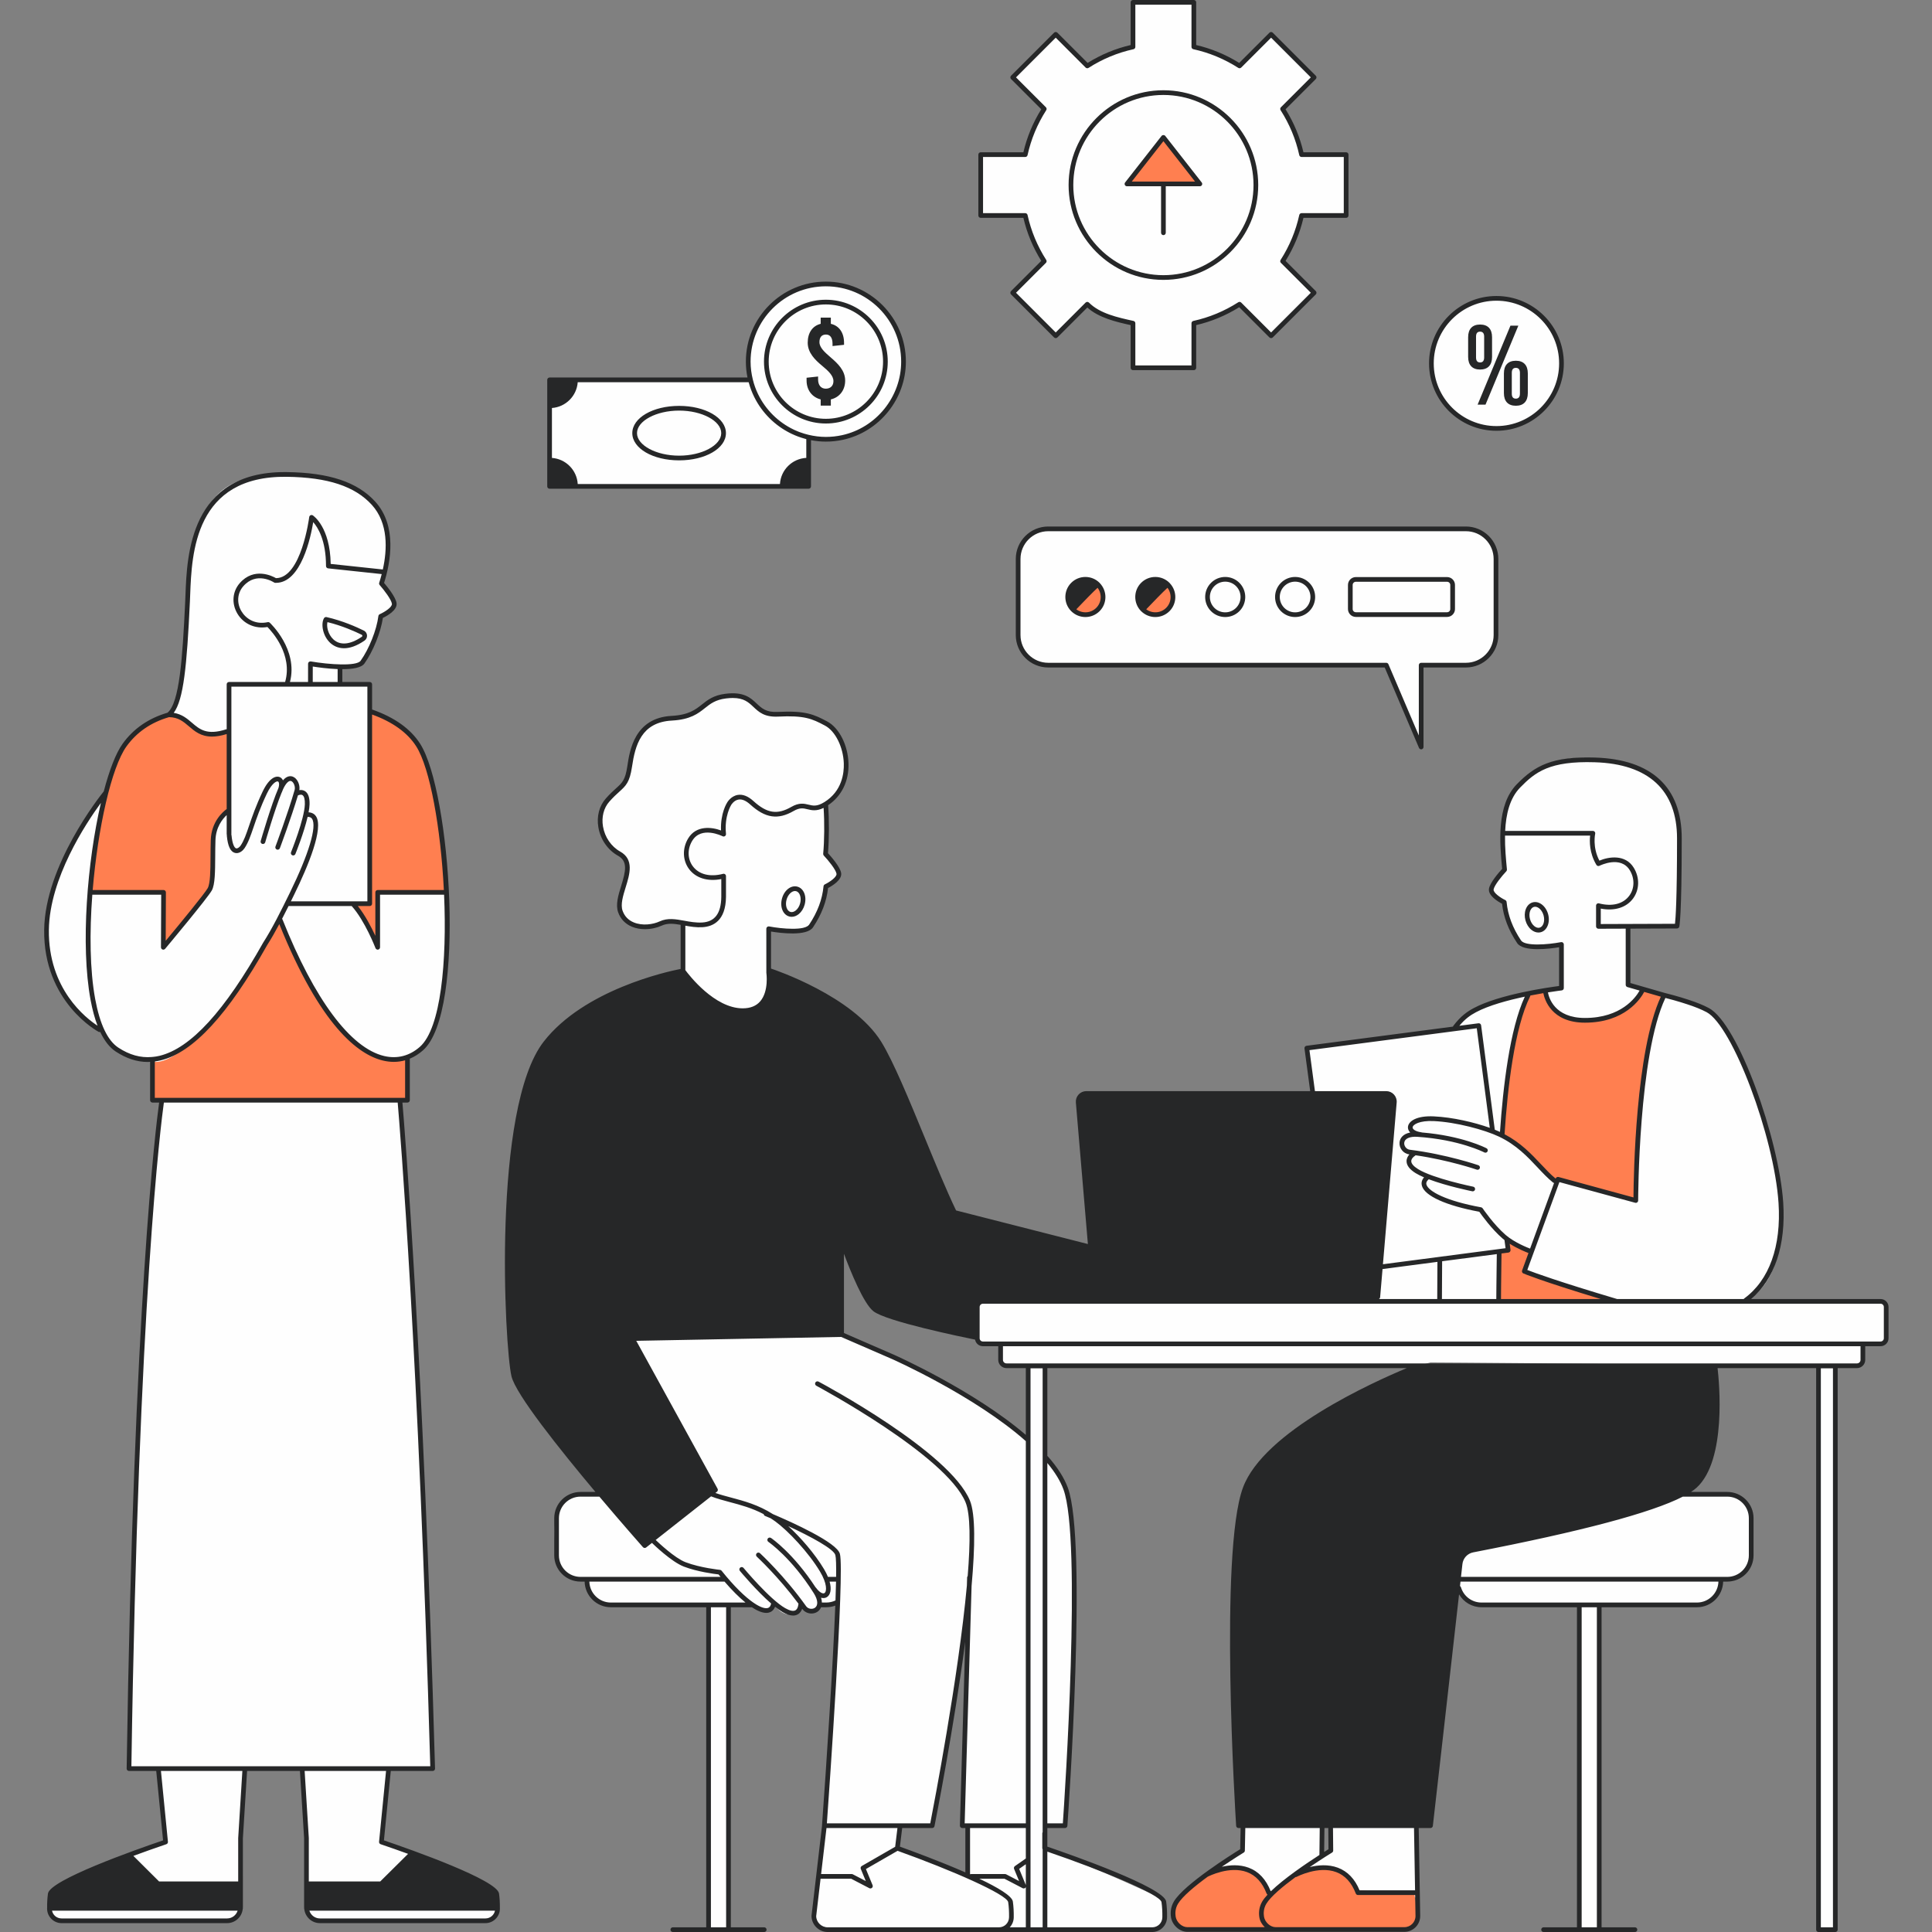 <svg xmlns="http://www.w3.org/2000/svg" xmlns:xlink="http://www.w3.org/1999/xlink" width="1080" zoomAndPan="magnify" viewBox="0 0 810 810" height="1080" preserveAspectRatio="xMidYMid meet" version="1.0"><rect x="0" y="0" width="810" height="810" fill="#808080" stroke="none"/><path fill="#fefefe" d="M 410.234 546.758 C 410.703 546.082 411.445 545.609 412.332 545.609 L 459.129 545.609 L 458.227 527.984 L 457.816 523.641 L 457.746 523.488 L 400.148 508.047 L 374.551 448.777 C 374.551 448.777 369.543 432.5 352.57 421.93 C 335.598 411.355 322.238 406.902 322.238 406.902 L 322.797 389.375 C 322.797 389.375 330.309 390.625 334.898 389.652 C 339.492 388.676 342.273 387.566 346.168 371.844 C 350.203 369.758 351.457 366.418 351.457 366.418 C 351.457 366.418 349.09 361.828 345.613 358.211 C 347.699 347.496 345.891 337.617 345.891 337.617 C 345.891 337.617 344.5 340.262 339.629 338.594 C 334.762 336.922 332.953 338.312 331.84 339.012 C 330.727 339.707 327.527 344.715 320.988 340.539 C 314.449 336.367 312.5 332.473 308.605 334.418 C 304.711 336.367 302.625 341.234 303.457 349.582 C 300.398 347.496 292.051 346.105 288.711 353.617 C 285.371 361.129 292.188 370.172 303.18 367.668 C 303.457 378.242 304.434 384.922 295.805 387.703 C 289.965 389.234 286.207 387.008 286.207 387.008 L 286.484 407.043 C 286.484 407.043 269.188 408.34 249.152 420.77 C 229.121 433.195 219.844 439.504 214.281 493.301 C 208.715 547.094 214.922 576.176 215.949 578.441 C 222.258 592.355 251.75 626.859 251.75 626.859 L 241.918 627.043 C 241.918 627.043 234.5 627.414 233.016 635.762 C 231.531 644.109 233.758 654.867 233.758 654.867 C 233.758 654.867 236.539 662.289 246 662.289 C 246.559 667.109 249.246 672.863 255.461 672.863 C 261.676 672.863 297.012 673.234 297.012 673.234 L 297.012 808.832 L 305.176 808.832 L 305.176 672.492 L 313.895 672.492 C 313.895 672.492 318.715 675.367 321.129 674.809 C 323.539 674.254 324.281 672.492 324.281 672.492 C 324.281 672.492 327.711 677.684 331.887 676.758 C 336.059 675.828 335.875 672.121 335.875 672.121 C 335.875 672.121 338.656 676.852 341.066 675.645 C 343.48 674.438 343.109 672.211 343.109 672.211 C 343.109 672.211 348.766 674.348 350.715 670.82 C 350.898 675.457 351.086 676.387 351.086 676.387 L 345.891 765.98 L 341.578 799.234 C 341.578 799.234 337.543 808.691 348.117 809.391 C 358.691 810.086 412.672 809.527 412.672 809.527 L 420.738 809.109 L 483.902 809.109 C 483.902 809.109 487.797 808.738 487.984 804.102 C 488.168 799.465 488.262 798.258 487.242 796.496 C 486.223 794.734 438.27 774.609 438.27 774.609 L 438.453 765.609 L 446.246 765.52 L 448.379 732.965 L 450.418 689.371 C 450.418 689.371 450.977 648.191 449.309 636.691 C 447.637 625.188 443.742 616.469 438.176 610.535 C 438.16 610.516 438.133 610.488 438.113 610.469 L 438.113 572.691 L 431.066 572.691 L 431.066 603.715 C 423.047 596.527 410.926 586.93 400.336 581.969 C 385.68 575.105 352.66 559.336 352.66 559.336 L 353.031 520.012 C 353.031 520.012 361.379 545.797 366.203 548.762 C 371.027 551.73 408.867 560.82 408.867 560.82 L 409.734 548.207 C 409.734 548.207 409.543 547.453 410.234 546.758 Z M 377.332 765.758 L 390.828 765.426 L 405.992 679.168 L 403.426 765.426 L 405.492 765.617 L 405.715 784.207 L 404.324 786.016 L 376.219 774.879 Z M 69.426 772.262 C 69.426 772.262 21.891 788.375 21.086 794.016 C 20.77 796.227 20.703 798.434 20.734 800.305 C 20.785 803.074 23.031 805.297 25.805 805.297 L 95.219 805.297 C 98.328 805.297 100.848 802.773 100.848 799.668 L 100.848 770.652 L 102.66 741.496 L 66.461 742.191 Z M 630.539 364.75 C 630.539 364.75 624.559 371.148 625.113 373.793 C 625.668 376.434 630.121 378.105 630.121 378.105 C 630.121 378.105 632.766 395.633 638.746 396.191 C 644.73 396.746 654.051 396.191 654.051 396.191 L 654.469 414.137 L 648.07 415.668 C 648.07 415.668 650.016 431.25 666.852 428.051 C 683.684 424.852 688.277 414.695 688.277 414.695 L 682.293 412.469 L 682.852 388.121 L 670.188 388.398 L 670.605 380.469 C 670.605 380.469 679.789 382.973 683.961 375.602 C 688.137 368.227 684.242 361.688 679.789 360.715 C 675.336 359.738 669.633 361.965 669.633 361.965 C 669.633 361.965 667.684 355.984 667.684 348.75 C 657.945 348.75 629.566 350 629.566 350 Z M 614.586 221.727 L 439.477 221.727 C 432.508 221.727 426.863 227.375 426.863 234.344 L 426.863 266.25 C 426.863 273.215 432.508 278.863 439.477 278.863 L 581.195 278.863 L 595.832 313.18 L 595.832 278.863 L 614.586 278.863 C 621.555 278.863 627.199 273.215 627.199 266.25 L 627.199 234.344 C 627.199 227.375 621.555 221.727 614.586 221.727 Z M 627.387 179.621 C 642.445 179.621 654.652 167.41 654.652 152.352 C 654.652 137.293 642.445 125.082 627.387 125.082 C 612.324 125.082 600.117 137.293 600.117 152.352 C 600.117 167.41 612.324 179.621 627.387 179.621 Z M 437.805 109.512 L 424.578 122.738 L 442.617 140.781 L 455.848 127.551 C 460.508 132.273 468.086 133.996 475.012 135.516 L 475.012 154.199 L 500.523 154.199 L 500.523 135.516 C 507.449 133.996 513.902 131.258 519.688 127.555 L 532.914 140.781 L 550.957 122.738 L 537.73 109.512 C 541.434 103.727 544.172 97.273 545.691 90.348 L 564.375 90.348 L 564.375 64.836 L 545.691 64.836 C 544.172 57.91 541.434 51.457 537.73 45.668 L 550.957 32.441 L 532.914 14.402 L 519.688 27.629 C 513.902 23.926 507.449 21.188 500.523 19.668 L 500.523 0.984 L 475.012 0.984 L 475.012 19.668 C 468.086 21.188 461.633 23.926 455.848 27.629 L 442.617 14.402 L 424.578 32.441 L 437.805 45.672 C 434.102 51.457 431.363 57.91 429.844 64.836 L 411.16 64.836 L 411.16 90.348 L 429.844 90.348 C 431.363 97.273 434.102 103.727 437.805 109.512 Z M 487.766 38.824 C 509.141 38.824 526.531 56.215 526.531 77.59 C 526.531 98.965 509.141 116.355 487.766 116.355 C 466.391 116.355 449 98.965 449 77.59 C 449 56.215 466.391 38.824 487.766 38.824 Z M 788.199 545.609 L 731.582 545.609 C 731.047 545.859 730.707 545.98 730.707 545.98 L 693.48 545.609 L 459.129 545.609 L 459.137 545.797 C 459.137 545.797 420.184 545.609 414.617 545.609 C 412.055 545.609 410.824 546.16 410.234 546.758 C 409.941 547.176 409.734 547.656 409.734 548.207 L 409.734 560.82 C 409.734 562.254 410.898 563.418 412.332 563.418 L 788.199 563.418 C 789.633 563.418 790.797 562.254 790.797 560.82 L 790.797 548.207 C 790.797 546.773 789.633 545.609 788.199 545.609 Z M 458.227 527.984 L 459.879 545.609 L 577.859 545.426 L 583.422 463.062 L 554.203 458.441 L 455.449 458.441 C 453.445 458.441 451.871 460.152 452.043 462.148 L 457.816 523.641 L 458.023 524.09 Z M 762.414 809.02 L 769.461 809.02 L 769.461 572.691 L 762.414 572.691 Z M 544.84 599.312 C 516.18 621.016 519.52 629.641 517.293 654.125 C 515.066 678.613 518.684 765.148 518.684 765.148 L 521.742 765.426 L 521.047 775.723 L 506.859 785.043 C 506.859 785.043 520.633 778.645 526.336 786.293 C 532.039 793.945 534.402 793.391 534.402 793.391 L 546.785 782.539 L 554.16 777.25 L 554.578 765.008 L 557.082 765.008 L 557.5 776 L 547.066 784.207 L 559.168 790.746 L 573.082 804.242 L 594.227 795.199 L 593.531 765.566 L 599.516 765.148 L 608.418 687.379 L 610.785 664.422 C 610.785 664.422 611.199 672.77 620.941 672.91 C 630.68 673.047 661.285 673.047 661.285 673.047 L 661.285 809.109 L 669.773 809.109 L 669.773 672.492 C 669.773 672.492 708.031 672.492 710.812 672.492 C 713.598 672.492 721.109 672.492 721.109 662.754 C 725.145 662.754 726.258 662.754 726.258 662.754 C 726.258 662.754 733.352 660.387 733.91 653.152 C 734.465 645.918 733.629 635.344 733.629 635.344 C 733.629 635.344 734.742 627.273 725.562 626.578 C 716.379 625.883 705.805 625.605 705.805 625.605 C 705.805 625.605 715.684 622.266 717.77 609.605 C 719.855 596.945 720.801 580.023 719.023 572.879 C 717.348 572.781 715.051 572.688 712.27 572.602 L 595.039 572.602 C 586.234 575.457 566.211 583.129 544.84 599.312 Z M 159.906 772.262 L 162.875 742.191 L 126.672 741.496 L 128.484 770.652 L 128.484 799.668 C 128.484 802.773 131.004 805.297 134.113 805.297 L 203.531 805.297 C 206.301 805.297 208.547 803.074 208.598 800.305 C 208.633 798.434 208.562 796.227 208.246 794.016 C 207.441 788.375 159.906 772.262 159.906 772.262 Z M 584.582 462.148 L 577.859 545.426 L 628.312 545.055 L 627.941 524.832 L 632.207 523.906 L 631.469 519.27 L 641.855 524.832 L 652.059 495.523 C 652.059 495.523 642.969 484.766 629.984 475.676 C 630.91 464.359 632.023 447.297 632.023 447.297 C 632.023 447.297 634.621 426.707 641.113 415.945 C 632.766 417.801 611.988 423.551 610.133 431.898 C 601.418 431.715 547.992 439.875 547.992 439.875 L 550.59 457.867 L 554.203 458.441 L 581.176 458.441 C 583.18 458.441 584.754 460.152 584.582 462.148 Z M 746.477 516.855 C 747.59 492.559 735.348 456.383 735.348 456.383 C 735.348 456.383 726.441 432.086 716.426 423.738 C 710.859 422.066 697.133 417.43 697.133 417.43 C 697.133 417.43 683.406 457.867 686.188 503.316 L 653.727 494.598 L 639.445 533.18 L 674.875 545.426 L 693.48 545.609 L 731.582 545.609 C 734.719 544.145 745.523 537.617 746.477 516.855 Z M 421.977 572.602 L 595.039 572.602 C 598.043 571.625 599.746 571.207 599.746 571.207 C 599.746 571.207 683.133 571.672 712.27 572.602 L 778.551 572.602 C 779.918 572.602 781.023 571.492 781.023 570.129 L 781.023 563.973 L 419.508 563.418 L 419.508 570.129 C 419.508 571.492 420.613 572.602 421.977 572.602 Z M 170.688 443.215 C 170.688 443.215 181.27 443.035 184.895 421.281 C 189.066 396.238 188.512 367.023 183.672 338.035 C 178.289 305.793 168.785 304.648 155.125 298.191 C 155.152 295.188 155.012 286.91 155.012 286.91 L 142.969 286.84 L 142.77 279.047 C 142.77 279.047 147.77 279.996 151.117 277.934 C 157.145 274.227 159.625 258.398 159.625 258.398 C 159.625 258.398 166.156 255.633 165.289 253.031 C 164.422 250.434 159.922 244.629 159.922 244.629 C 159.922 244.629 164.723 231.008 162.031 219.875 C 159.859 210.883 147.301 201.207 127.492 199.723 C 107.684 198.238 94.734 199.637 86.562 213.383 C 78.391 227.125 78.742 248.633 78.496 254.699 C 78.246 260.77 77.383 290.594 71.957 299.5 C 60.688 300.891 52.211 308.926 47.754 321.309 C 46.52 324.742 45.328 329.016 44.207 333.914 C 45.707 332.18 46.637 331.219 46.637 331.219 L 46.969 345.891 C 44.688 341.68 43.34 337.695 44.207 333.914 C 37.254 341.965 19.227 366.957 19.645 393.688 C 19.93 411.898 32.246 425.457 43.363 433.004 C 44.09 434.32 44.859 435.586 45.711 436.766 C 53.883 448.094 65.027 443.637 65.027 443.637 L 63.727 461.469 L 67.855 461.27 C 67.855 461.27 54.086 591.773 54.086 741.496 L 114.062 741.496 C 114.062 741.496 116.816 741.496 126.672 741.496 C 136.473 741.496 153.289 741.496 181.406 741.496 C 178.91 692.715 178.66 641.445 176.406 597.832 C 172.344 519.164 167.641 461.27 167.641 461.27 L 169.961 460.723 Z M 346.25 119.055 C 328.273 119.055 313.695 133.629 313.695 151.609 C 313.695 154.25 314.043 156.801 314.637 159.258 L 230.418 159.258 L 230.418 203.918 L 339.027 203.918 L 339.027 183.332 C 341.355 183.859 343.766 184.164 346.25 184.164 C 364.23 184.164 378.809 169.59 378.809 151.609 C 378.809 133.629 364.23 119.055 346.25 119.055 Z M 670.188 388.398 L 703.016 388.742 L 703.852 378.008 L 704.355 347.488 C 704.355 347.488 705.363 325.859 676.52 319.316 C 647.676 312.777 628.891 327.863 629.566 350 C 657.738 348.832 667.129 349.336 667.129 349.336 Z M 345.891 337.617 C 345.891 337.617 357.832 331.223 354.059 315.125 C 350.285 299.027 338.211 300.41 332.426 299.656 C 326.641 298.902 322.867 300.789 319.348 297.645 C 315.824 294.5 311.801 290.352 303.625 291.734 C 295.449 293.117 293.816 299.781 284.508 300.664 C 275.203 301.543 268.535 303.18 266.148 313.113 C 263.758 323.051 264.387 327.953 258.98 331.223 C 253.57 334.492 249.043 340.656 251.809 348.578 C 254.578 356.504 262.625 357.762 263.004 362.664 C 263.383 367.57 255.207 380.648 262.5 385.805 C 269.793 390.961 275.707 387.945 278.473 386.938 C 281.238 385.934 282.75 385.191 286.207 387.008 C 289.664 388.824 302.492 389.203 303.25 377.504 C 304.004 365.809 344.641 342 345.891 337.617 Z M 487.766 38.824 C 509.145 38.824 526.531 56.215 526.531 77.59 C 526.531 98.965 509.145 116.355 487.766 116.355 C 466.391 116.355 449 98.965 449 77.59 C 449 56.215 466.391 38.824 487.766 38.824 Z M 487.766 38.824 " fill-opacity="1" fill-rule="nonzero"/><path fill="#ff7f50" d="M 590.246 808.789 C 586.047 809.754 543.566 809.258 535.184 809.148 L 497.766 808.953 C 497.766 808.953 490.566 807.309 491.93 800.715 C 493.289 794.117 502.719 785.973 509.734 784.379 C 516.75 782.789 524.242 784.379 524.242 784.379 C 524.242 784.379 531.988 787.762 531.938 793.512 L 534.238 793.512 C 534.34 793.406 534.438 793.297 534.543 793.188 C 538.566 788.988 543.312 785.148 543.312 785.148 C 543.312 785.148 561.672 777.016 569.391 792.453 C 579.684 793.664 592.883 793.512 592.883 793.512 L 594.566 803.312 C 594.566 803.312 594.906 807.715 590.246 808.789 Z M 487.766 57.59 L 472.484 77.105 L 503.051 77.105 Z M 460.305 245.047 C 463.203 247.945 463.203 252.645 460.305 255.543 C 457.406 258.441 452.707 258.441 449.812 255.543 C 446.914 252.645 446.914 247.945 449.812 245.047 C 452.707 242.152 457.406 242.152 460.305 245.047 Z M 489.613 245.047 C 492.512 247.945 492.512 252.645 489.613 255.543 C 486.715 258.441 482.016 258.441 479.121 255.543 C 476.223 252.645 476.223 247.945 479.121 245.047 C 482.016 242.152 486.715 242.152 489.613 245.047 Z M 95.746 306.129 C 95.746 306.129 90.18 309.469 85.543 307.43 C 80.906 305.387 76.082 297.41 68.848 300.379 C 61.613 303.348 49.926 308.543 45.477 328.02 C 41.023 347.496 38.242 373.836 38.242 373.836 L 68.477 374.207 L 68.664 396.281 C 68.664 396.281 87.582 376.434 88.141 372.352 C 88.695 368.273 87.027 345.27 95.559 339.891 C 96.117 308.172 95.746 306.129 95.746 306.129 Z M 148.613 378.477 C 148.613 378.477 158.074 393.871 157.887 396.098 C 159.371 388.492 158.816 374.023 158.816 374.023 L 187.195 374.578 C 187.195 374.578 185.34 348.055 180.891 325.98 C 176.438 306.688 159.559 298.711 155.105 298.34 C 155.289 317.633 155.477 378.289 155.477 378.289 Z M 63.656 445.07 L 63.656 461.023 L 169.574 461.023 L 170.504 460.094 L 170.688 443.215 C 170.688 443.215 163.824 446.738 152.137 439.133 C 140.453 431.527 121.16 399.992 117.266 384.969 C 109.844 399.066 79.422 448.406 63.656 445.07 Z M 697.219 417.457 L 688.801 414.953 C 688.801 414.953 681.43 429.074 662.785 428.168 C 646.367 425.941 647.969 414.883 647.969 414.883 L 640.805 416.828 C 640.805 416.828 635.656 426.012 633.012 445.906 C 630.371 465.801 629.605 475.469 629.605 475.469 C 629.605 475.469 635.863 478.879 639.898 483.469 C 643.934 488.062 651.445 495.504 652.488 495.367 C 652.629 494.809 653.047 494.391 653.047 494.391 C 653.047 494.391 685.949 503.363 685.672 503.363 C 685.395 503.363 686.207 485.121 686.992 472.27 C 687.898 457.453 690.516 435.984 697.219 417.457 Z M 631.621 519.922 L 632.086 524 L 628.469 525.023 L 628.469 545.891 L 675.215 545.797 L 640.156 533 L 641.453 524.281 Z M 631.621 519.922 " fill-opacity="1" fill-rule="nonzero"/><path fill="#262728" d="M 788.445 544.625 L 734.145 544.625 C 744.027 536.332 748.809 522.082 747.621 504.18 C 745.859 477.598 728.828 429.223 716.438 422.625 C 714.145 421.406 711.25 420.227 707.84 419.129 C 707.797 419.113 703.395 417.633 697.965 416.297 L 683.555 412.145 L 683.555 389.336 L 703.094 389.27 C 703.539 389.266 703.926 388.969 704.043 388.539 C 704.086 388.383 705.074 384.324 705.074 351.48 C 705.074 330.055 692.484 318.34 668.66 317.605 C 650.746 317.066 643.578 320.949 635.91 328.816 C 627.352 337.594 628.754 353.523 629.785 364.273 C 628.57 365.594 624.66 370.027 624.258 372.609 C 623.805 375.488 628.043 378.008 629.742 378.891 C 630.375 384.559 632.441 389.953 636.055 395.367 C 638.629 399.23 649.805 397.777 653.66 397.137 L 653.66 413.383 C 649.141 413.969 628.758 416.852 617.914 422.625 C 615.332 424 612.504 425.855 609.301 430.098 C 609.227 430.199 609.18 430.309 609.148 430.418 L 547.758 438.453 C 547.5 438.488 547.262 438.621 547.105 438.832 C 546.945 439.039 546.875 439.301 546.91 439.562 L 549.305 457.457 L 455.449 457.457 C 454.223 457.457 453.039 457.977 452.207 458.879 C 451.375 459.785 450.957 461.008 451.062 462.234 L 456.102 521.57 L 400.836 507.484 C 396.965 499.457 392.32 488.172 387.824 477.254 C 381.262 461.316 374.477 444.832 369.457 436.758 C 357.527 417.566 324.715 406.566 323.324 406.105 C 323.301 406.098 323.277 406.105 323.254 406.098 L 323.254 390.551 C 327.113 391.188 338.289 392.645 340.863 388.781 C 344.473 383.371 346.539 377.973 347.172 372.305 C 348.871 371.422 353.109 368.906 352.656 366.023 C 352.25 363.438 348.34 359.004 347.129 357.688 C 347.645 351.922 347.668 343.508 347.191 337.586 C 352.863 333.805 355.984 327.445 355.734 320.004 C 355.484 312.352 351.816 305.145 346.816 302.477 C 341.145 299.453 337.641 297.902 326.086 298.469 C 321.23 298.73 319.363 296.957 317.215 294.934 C 314.711 292.574 311.879 289.898 304.125 290.871 C 299.148 291.492 296.688 293.445 294.312 295.336 C 291.582 297.504 288.762 299.75 281.562 300.137 C 266.031 300.977 263.996 314.633 263.02 321.195 C 262.152 327.012 260.934 328.113 258.27 330.523 C 257.125 331.555 255.699 332.844 253.98 334.785 C 251.227 337.895 250.09 342.289 250.867 346.844 C 251.727 351.914 254.789 356.363 259.059 358.746 C 263.27 361.094 262.383 365.109 260.422 371.441 C 259.234 375.289 258.004 379.266 259.172 382.52 C 260.168 385.297 262.156 387.375 264.922 388.531 C 266.656 389.258 268.543 389.559 270.391 389.559 C 273 389.559 275.523 388.953 277.395 388.086 C 279.852 386.945 282.438 387.23 285.359 387.742 L 285.359 406.227 C 279.664 407.344 244.906 414.949 227.973 436.672 C 206.219 464.578 211.562 564.797 214.434 577 C 216.211 584.547 234.566 607.555 249.633 625.504 L 243.367 625.504 C 237.301 625.504 232.367 630.438 232.367 636.504 L 232.367 652.086 C 232.367 658.152 237.301 663.09 243.367 663.09 L 245.109 663.09 C 245.238 669.043 250.113 673.848 256.098 673.848 L 296.086 673.848 L 296.086 808.031 L 282.09 808.031 C 281.547 808.031 281.105 808.473 281.105 809.02 C 281.105 809.562 281.547 810.004 282.09 810.004 L 320.395 810.004 C 320.941 810.004 321.383 809.562 321.383 809.02 C 321.383 808.473 320.941 808.031 320.395 808.031 L 306.402 808.031 L 306.402 673.848 L 315.211 673.848 C 317.562 675.395 319.621 676.215 321.277 676.215 C 321.617 676.215 321.941 676.18 322.25 676.109 C 323.164 675.902 324.316 675.293 324.941 673.645 C 326.086 674.555 327.199 675.352 328.215 675.934 C 329.84 676.863 331.273 677.328 332.504 677.328 C 333.219 677.328 333.867 677.168 334.441 676.848 C 335.465 676.281 336.016 675.328 336.312 674.484 C 336.332 674.508 336.348 674.527 336.363 674.555 C 337.254 675.801 338.727 676.477 340.199 676.477 C 341.082 676.477 341.969 676.234 342.727 675.727 C 343.375 675.293 343.902 674.656 344.238 673.848 L 346.391 673.848 C 347.707 673.848 348.984 673.613 350.199 673.164 C 349.211 698.449 346.461 740.066 344.629 765.355 C 344.625 765.395 344.645 765.43 344.645 765.469 C 344.645 765.48 344.637 765.492 344.633 765.504 L 340.23 803.207 C 340.23 806.957 343.281 810.008 347.035 810.008 L 483.066 810.008 C 486.441 810.008 489.23 807.262 489.289 803.883 C 489.332 801.484 489.207 799.246 488.918 797.227 C 488.07 791.281 448.965 777.586 439.102 774.219 L 439.102 766.41 L 446.523 766.41 C 447.043 766.41 447.469 766.012 447.508 765.496 C 447.855 760.633 455.961 646.121 447.695 623.734 C 446.16 619.574 443.352 615.168 439.352 610.637 C 439.281 610.555 439.191 610.496 439.102 610.445 L 439.102 573.586 L 589.797 573.586 C 575.738 579.434 529.777 600.105 521.098 623.734 C 511.125 650.887 517.961 760.82 518.258 765.488 C 518.289 766.008 518.719 766.41 519.238 766.41 L 520.133 766.41 L 519.953 775.297 C 516.547 777.398 496.5 789.961 492.191 797.145 C 490.684 799.66 490.688 802.191 490.953 803.867 C 491.48 807.16 494.598 809.938 497.766 809.938 L 588.801 809.938 C 592.453 809.938 595.426 806.965 595.426 803.297 L 594.805 766.41 L 599.746 766.41 C 600.246 766.41 600.668 766.035 600.727 765.539 C 600.809 764.793 608.094 700.859 611.719 668.441 C 613.66 671.742 617.18 673.848 621.16 673.848 L 661.148 673.848 L 661.148 808.031 L 647.152 808.031 C 646.609 808.031 646.168 808.473 646.168 809.02 C 646.168 809.562 646.609 810.004 647.152 810.004 L 685.457 810.004 C 686.004 810.004 686.445 809.562 686.445 809.02 C 686.445 808.473 686.004 808.031 685.457 808.031 L 671.465 808.031 L 671.465 673.848 L 711.453 673.848 C 717.438 673.848 722.309 669.043 722.441 663.09 L 724.184 663.09 C 730.246 663.09 735.184 658.152 735.184 652.086 L 735.184 636.504 C 735.184 630.438 730.246 625.504 724.184 625.504 L 708.949 625.504 C 709.883 624.887 710.691 624.281 711.34 623.688 C 723.973 612.109 720.773 579.355 720.102 573.586 L 761.426 573.586 L 761.426 809.02 C 761.426 809.562 761.867 810.004 762.414 810.004 L 769.461 810.004 C 770.008 810.004 770.449 809.562 770.449 809.02 L 770.449 573.586 L 778.551 573.586 C 780.457 573.586 782.008 572.035 782.008 570.129 L 782.008 564.402 L 788.445 564.402 C 790.285 564.402 791.777 562.91 791.777 561.07 L 791.777 547.957 C 791.781 546.121 790.285 544.625 788.445 544.625 Z M 768.477 808.031 L 763.398 808.031 L 763.398 573.68 L 768.477 573.68 Z M 715.512 424.363 C 726.344 430.133 743.812 476.457 745.656 504.312 C 746.863 522.523 741.754 536.754 731.273 544.387 C 731.184 544.453 731.117 544.539 731.055 544.625 L 677.988 544.625 C 653.191 537.254 643.113 533.527 640.324 532.438 L 653.785 495.602 L 685.559 504.266 C 685.859 504.348 686.176 504.285 686.418 504.098 C 686.66 503.914 686.805 503.625 686.805 503.316 C 686.805 502.703 686.938 442.176 698.227 418.395 C 703.23 419.656 707.168 420.98 707.223 421 C 710.535 422.066 713.324 423.199 715.512 424.363 Z M 578.629 543.84 L 579.633 532.055 L 602.648 529.043 C 602.578 537.152 602.566 543.059 602.566 544.625 L 578.086 544.625 C 578.383 544.477 578.602 544.191 578.629 543.84 Z M 604.621 528.785 L 627.539 525.785 C 627.367 538.133 627.336 543.242 627.328 544.625 L 604.535 544.625 C 604.539 543.043 604.547 537.027 604.621 528.785 Z M 629.516 525.527 L 632.441 525.145 C 632.98 525.07 633.359 524.578 633.293 524.039 L 632.953 521.445 C 636.414 523.648 640.051 525.051 640.82 525.336 L 638.145 532.656 C 637.969 533.148 638.203 533.695 638.684 533.898 C 638.996 534.035 646.109 537.055 671.125 544.625 L 629.301 544.625 C 629.305 543.234 629.336 538.066 629.516 525.527 Z M 598.934 494.488 C 598.961 494.465 598.973 494.43 599 494.402 C 606.59 497.277 616.715 499.344 617.258 499.453 C 617.324 499.469 617.391 499.473 617.457 499.473 C 617.914 499.473 618.324 499.148 618.422 498.684 C 618.527 498.148 618.18 497.629 617.648 497.523 C 617.48 497.488 600.863 494.105 594.508 490.145 C 592.645 488.984 591.668 487.828 591.676 486.801 C 591.688 485.734 592.809 484.828 593.238 484.574 C 593.336 484.512 593.414 484.434 593.484 484.348 C 607.531 486.398 619.039 490.34 619.164 490.383 C 619.27 490.418 619.379 490.434 619.484 490.434 C 619.891 490.434 620.273 490.18 620.414 489.773 C 620.594 489.258 620.32 488.699 619.805 488.52 C 619.676 488.477 606.504 483.957 591.059 482.031 C 589.539 481.844 588.609 480.352 588.727 479.133 C 588.891 477.363 591.039 476.391 594.281 476.617 C 611.84 477.781 622.215 483.109 622.32 483.164 C 622.797 483.414 623.395 483.23 623.648 482.746 C 623.902 482.266 623.715 481.672 623.234 481.418 C 622.816 481.199 613.062 476.199 596.133 474.793 C 596.062 474.766 596 474.73 595.926 474.723 C 593.422 474.383 592.184 473.422 592.25 472.645 C 592.363 471.426 595.207 469.746 601.07 470.012 C 610.527 470.449 622.422 473.672 628.457 476.535 C 635.754 479.996 640.473 485.023 644.633 489.461 C 646.809 491.777 648.859 493.965 651.105 495.773 C 651.238 495.883 651.395 495.938 651.555 495.965 L 641.496 523.484 C 640.602 523.148 634.977 520.973 631.277 517.781 C 626.25 513.449 621.648 506.656 621.605 506.59 C 621.453 506.371 621.223 506.219 620.961 506.172 C 606.211 503.492 598.82 499.449 598.039 496.629 C 597.91 496.16 597.863 495.426 598.934 494.488 Z M 641.613 417.379 C 643.559 416.992 645.395 416.66 647.051 416.383 C 647.551 418.973 650.383 428.758 664.484 428.758 C 681.238 428.758 687.793 418.77 689.348 415.863 L 696.312 417.871 C 685.754 440.555 684.906 492.891 684.84 502.027 L 653.43 493.461 C 652.93 493.328 652.418 493.594 652.246 494.074 L 652.219 494.141 C 650.129 492.43 648.156 490.336 646.07 488.113 C 642.078 483.859 637.562 479.094 630.789 475.527 C 632.051 456.301 634.938 430.871 641.531 417.684 C 641.578 417.586 641.598 417.48 641.613 417.379 Z M 637.32 330.191 C 643.734 323.609 649.73 318.988 668.602 319.578 C 691.172 320.27 703.105 331.305 703.105 351.48 C 703.105 377.324 702.5 385.16 702.246 387.301 L 671.129 387.41 L 671.129 380.934 C 676.844 382.059 681.836 380.527 684.656 376.723 C 687.391 373.039 687.512 367.973 684.969 363.816 C 681.441 358.047 674.438 359.176 670.555 360.828 C 667.562 355.172 668.77 349.629 668.785 349.57 C 668.852 349.281 668.781 348.973 668.594 348.738 C 668.406 348.504 668.125 348.367 667.824 348.367 L 631.051 348.367 C 631.379 341.469 632.914 334.711 637.32 330.191 Z M 654.762 415.23 C 655.258 415.172 655.633 414.754 655.633 414.254 L 655.633 395.965 C 655.633 395.672 655.5 395.395 655.273 395.207 C 655.047 395.016 654.742 394.941 654.465 394.996 C 648.871 396.055 639.375 396.797 637.691 394.273 C 634.152 388.965 632.176 383.695 631.645 378.16 C 631.613 377.816 631.402 377.516 631.094 377.363 C 629 376.355 625.996 374.242 626.203 372.914 C 626.473 371.191 629.609 367.324 631.523 365.293 C 631.719 365.09 631.816 364.809 631.789 364.523 C 631.387 360.371 630.91 355.371 630.988 350.336 L 666.668 350.336 C 666.41 352.578 666.289 357.586 669.297 362.609 C 669.562 363.051 670.121 363.215 670.586 362.984 C 670.949 362.805 679.48 358.617 683.289 364.844 C 685.41 368.312 685.324 372.516 683.074 375.551 C 680.512 379.008 675.883 380.172 670.391 378.746 C 670.09 378.664 669.777 378.73 669.539 378.918 C 669.297 379.105 669.156 379.395 669.156 379.699 L 669.156 388.398 C 669.156 388.66 669.262 388.91 669.449 389.098 C 669.633 389.281 669.926 389.391 670.148 389.383 L 681.586 389.344 L 681.586 412.883 C 681.586 413.324 681.875 413.711 682.297 413.832 L 687.414 415.305 C 685.766 418.23 679.648 426.785 664.484 426.785 C 651.672 426.785 649.363 418.211 648.984 416.062 C 652.422 415.516 654.688 415.238 654.762 415.23 Z M 618.84 424.363 C 624.211 421.504 632.203 419.352 639.289 417.852 C 632.988 431.379 630.148 455.738 628.879 474.562 C 628.207 474.254 627.484 473.941 626.695 473.629 L 620.965 429.867 C 620.895 429.324 620.383 428.938 619.859 429.016 L 611.844 430.066 C 614.246 427.172 616.41 425.66 618.84 424.363 Z M 548.996 440.277 L 619.141 431.098 L 624.602 472.852 C 618.109 470.543 609.062 468.41 601.16 468.047 C 593.965 467.695 590.508 470.027 590.289 472.469 C 590.223 473.215 590.496 474.066 591.23 474.816 C 588.223 475.391 586.934 477.172 586.762 478.945 C 586.531 481.375 588.387 483.684 590.816 483.984 C 590.844 483.988 590.871 483.992 590.902 483.996 C 590.301 484.66 589.723 485.598 589.707 486.77 C 589.68 488.547 590.945 490.246 593.465 491.816 C 594.461 492.434 595.688 493.035 597.035 493.609 C 595.879 494.945 595.891 496.246 596.141 497.152 C 597.316 501.406 606.301 505.465 620.207 508.035 C 621.23 509.512 625.363 515.285 629.988 519.273 C 630.238 519.488 630.5 519.699 630.762 519.906 L 631.211 523.316 L 579.801 530.043 L 585.562 462.234 C 585.668 461.008 585.25 459.789 584.418 458.883 C 583.59 457.977 582.406 457.457 581.172 457.457 L 551.293 457.457 Z M 350.711 366.328 C 350.918 367.656 347.914 369.77 345.82 370.777 C 345.512 370.93 345.301 371.23 345.27 371.574 C 344.738 377.109 342.762 382.383 339.223 387.688 C 337.539 390.211 328.043 389.473 322.453 388.41 C 322.16 388.359 321.867 388.434 321.641 388.621 C 321.414 388.809 321.285 389.086 321.285 389.379 L 321.297 407.816 C 321.309 407.895 322.418 415.512 318.727 419.809 C 317.047 421.762 314.578 422.75 311.387 422.75 C 299.57 422.75 288.836 408.762 287.332 406.723 L 287.332 388.098 C 289.582 388.504 291.914 388.879 294.469 388.734 C 298.926 388.484 304.262 386.082 304.375 376.016 L 304.375 367.316 C 304.375 367.012 304.234 366.723 303.992 366.535 C 303.75 366.352 303.434 366.285 303.145 366.363 C 297.645 367.793 293.02 366.625 290.457 363.168 C 288.207 360.133 288.125 355.93 290.246 352.465 C 294.055 346.23 302.586 350.422 302.949 350.602 C 303.27 350.762 303.652 350.738 303.949 350.535 C 304.246 350.328 304.406 349.98 304.371 349.621 C 303.605 342.129 306.504 337.551 306.566 337.453 C 306.578 337.434 307.699 335.527 309.645 335.215 C 311.113 334.98 312.758 335.672 314.527 337.281 C 320.852 343.027 326.129 343.816 332.75 340.004 C 335.355 338.504 336.836 338.863 338.551 339.281 C 340.309 339.711 342.277 340.184 345.297 338.715 C 345.699 344.621 345.641 352.57 345.125 357.938 C 345.098 358.223 345.195 358.5 345.391 358.707 C 347.305 360.738 350.441 364.605 350.711 366.328 Z M 276.562 386.301 C 273.762 387.602 269.312 388.234 265.68 386.715 C 263.41 385.766 261.844 384.129 261.027 381.852 C 260.082 379.219 261.211 375.562 262.309 372.023 C 264.004 366.539 265.93 360.32 260.02 357.023 C 256.266 354.93 253.57 351 252.809 346.516 C 252.137 342.551 253.102 338.754 255.457 336.094 C 257.105 334.23 258.48 332.984 259.59 331.984 C 262.434 329.414 263.996 328 264.969 321.488 C 266.309 312.473 268.82 302.801 281.668 302.105 C 289.496 301.684 292.707 299.129 295.539 296.879 C 297.801 295.078 299.941 293.379 304.367 292.824 C 305.422 292.695 306.367 292.633 307.223 292.633 C 311.902 292.633 313.836 294.453 315.863 296.367 C 318.133 298.504 320.461 300.711 326.184 300.438 C 337.238 299.895 340.383 301.281 345.891 304.219 C 350.227 306.531 353.539 313.195 353.77 320.066 C 353.902 324.152 353.027 331.684 345.648 336.273 C 342.523 338.219 340.898 337.824 339.016 337.367 C 337.16 336.914 335.055 336.402 331.766 338.297 C 325.879 341.684 321.566 341.016 315.855 335.824 C 313.617 333.789 311.418 332.93 309.332 333.27 C 306.426 333.738 304.914 336.375 304.887 336.43 C 304.758 336.621 301.992 340.934 302.293 348.172 C 298.32 346.691 291.895 345.992 288.562 351.438 C 286.023 355.594 286.145 360.656 288.875 364.34 C 291.695 368.145 296.691 369.68 302.406 368.551 L 302.406 376.008 C 302.328 382.949 299.695 386.469 294.359 386.766 C 291.754 386.902 289.301 386.461 286.926 386.023 C 283.324 385.367 279.922 384.738 276.562 386.301 Z M 234.336 652.086 L 234.336 636.504 C 234.336 631.523 238.387 627.473 243.367 627.473 L 251.293 627.473 C 260.859 638.816 268.746 647.738 269.562 648.66 C 269.758 648.879 270.027 648.992 270.301 648.992 C 270.516 648.992 270.73 648.922 270.91 648.777 L 273.336 646.867 C 273.766 647.289 281.441 654.789 286.719 656.805 C 292.426 658.984 299.465 659.883 301.25 660.086 C 301.535 660.438 301.816 660.773 302.098 661.117 L 243.367 661.117 C 238.387 661.117 234.336 657.066 234.336 652.086 Z M 304.434 808.031 L 298.055 808.031 L 298.055 673.848 L 304.434 673.848 Z M 256.098 671.875 C 251.203 671.875 247.223 667.953 247.09 663.09 L 303.754 663.09 C 306.891 666.734 309.863 669.699 312.547 671.875 Z M 341.633 674.09 C 340.613 674.77 338.859 674.656 337.969 673.41 C 328.949 660.727 318.723 651.273 318.621 651.18 C 318.223 650.816 317.602 650.844 317.23 651.238 C 316.863 651.641 316.887 652.262 317.289 652.633 C 317.383 652.719 326.312 660.98 334.781 672.379 C 334.742 672.48 334.707 672.582 334.703 672.691 C 334.68 673.195 334.414 674.613 333.48 675.129 C 332.582 675.625 331.098 675.312 329.191 674.223 C 322.695 670.512 311.828 657.48 311.723 657.352 C 311.371 656.934 310.75 656.875 310.332 657.223 C 309.914 657.57 309.855 658.191 310.203 658.609 C 310.559 659.035 317.184 666.973 323.312 672.289 C 323.301 672.324 323.277 672.352 323.27 672.387 C 322.953 673.777 322.285 674.078 321.809 674.191 C 320.641 674.461 318.742 673.828 316.273 672.188 C 316.172 672.082 316.047 672 315.906 671.945 C 312.422 669.543 307.848 665.191 302.535 658.535 C 302.367 658.328 302.125 658.195 301.859 658.172 C 301.777 658.16 293.621 657.332 287.422 654.965 C 282.91 653.238 276.09 646.785 274.898 645.641 L 298.121 627.352 C 300.582 628.316 303.223 629.031 306.02 629.773 C 310.43 630.941 315.277 632.23 320.176 634.816 C 320.23 635.137 320.43 635.426 320.754 635.559 C 321.5 635.867 322.285 636.195 323.09 636.539 C 323.75 636.965 324.41 637.398 325.07 637.879 C 330.453 641.832 338.934 650.777 343.805 658.898 C 346.805 663.902 346.691 667.23 345.668 667.906 C 345.02 668.336 343.582 667.703 342.098 665.656 C 342.051 665.59 341.988 665.551 341.93 665.504 C 332.66 651.27 323.641 645.059 323.25 644.797 C 322.797 644.488 322.184 644.609 321.883 645.059 C 321.578 645.512 321.695 646.125 322.145 646.43 C 322.242 646.492 331.855 653.102 341.211 668.004 C 342.945 670.773 343.109 673.102 341.633 674.09 Z M 350.547 661.117 L 347.121 661.117 C 346.695 660.109 346.188 659.047 345.492 657.887 C 341.512 651.246 335.516 644.445 330.473 639.824 C 339.922 644.211 349.621 649.434 350.227 651.973 C 350.523 653.07 350.613 656.332 350.547 661.117 Z M 346.391 671.875 L 344.582 671.875 C 344.57 671.258 344.473 670.586 344.242 669.848 C 344.582 669.945 344.91 669.996 345.215 669.996 C 345.816 669.996 346.34 669.824 346.754 669.551 C 348.152 668.625 348.742 666.379 347.816 663.09 L 350.512 663.09 C 350.461 665.441 350.387 668.086 350.281 670.992 C 349.059 671.574 347.754 671.875 346.391 671.875 Z M 352.137 651.484 C 351 646.727 331.934 638.16 324.039 634.801 C 317.961 630.918 311.922 629.301 306.523 627.867 C 304.203 627.25 301.984 626.656 299.926 625.93 L 300.59 625.406 C 300.969 625.109 301.074 624.582 300.844 624.156 L 266.754 562.145 L 352.652 560.512 L 374.215 569.883 C 374.559 570.035 408.723 585.262 430.082 604.203 L 430.082 764.441 L 404.441 764.441 L 407.34 664.91 C 408.82 648.418 409.008 634.824 406.625 629.078 C 398.164 608.699 345.414 580.434 343.172 579.242 C 342.691 578.984 342.094 579.168 341.84 579.648 C 341.582 580.129 341.766 580.727 342.246 580.98 C 342.789 581.27 396.617 610.105 404.805 629.832 C 406.883 634.84 406.867 646.398 405.711 660.758 C 405.578 660.918 405.477 661.109 405.473 661.332 L 405.371 664.719 C 401.891 702.836 391.426 757.223 390.016 764.441 L 346.672 764.441 C 347.512 752.73 354.16 658.988 352.137 651.484 Z M 437.133 768.148 C 437.047 768.293 436.988 768.453 436.988 768.629 L 436.988 774.879 C 436.988 775.039 437.059 775.184 437.133 775.32 L 437.133 808.031 L 432.051 808.031 L 432.051 573.68 L 437.133 573.68 Z M 424.645 797.227 C 424.309 794.883 418.312 791.328 410.609 787.676 L 421.152 787.676 L 428.746 791.629 C 428.887 791.703 429.043 791.738 429.199 791.738 C 429.441 791.738 429.68 791.652 429.867 791.48 C 429.977 791.379 430.027 791.242 430.082 791.109 L 430.082 808.039 L 423.332 808.039 C 424.348 806.953 424.988 805.508 425.016 803.883 C 425.059 801.492 424.934 799.254 424.645 797.227 Z M 378.246 766.41 L 390.828 766.41 C 391.301 766.41 391.703 766.078 391.793 765.617 C 392.34 762.867 399.945 724.254 404.684 688.355 L 402.441 765.398 C 402.434 765.664 402.535 765.922 402.719 766.113 C 402.902 766.305 403.16 766.41 403.426 766.41 L 404.73 766.41 L 404.73 785.008 C 394.012 780.32 382.043 775.926 377.293 774.215 Z M 430.082 790.309 L 427.289 783.531 L 430.082 781.582 Z M 430.082 779.176 L 425.512 782.371 C 425.133 782.637 424.988 783.125 425.168 783.555 L 427.262 788.637 L 421.844 785.82 C 421.703 785.746 421.551 785.707 421.391 785.707 L 407.105 785.707 C 406.961 785.707 406.824 785.742 406.699 785.801 L 406.699 766.41 L 430.082 766.41 Z M 346.512 766.41 L 376.262 766.41 L 375.301 774.27 L 361.309 782.324 C 360.879 782.57 360.703 783.098 360.891 783.555 L 362.984 788.637 L 357.57 785.82 C 357.43 785.746 357.273 785.707 357.113 785.707 L 344.254 785.707 Z M 411.312 808.039 L 347.035 808.039 C 344.371 808.039 342.203 805.871 342.195 803.32 L 344.023 787.676 L 356.875 787.676 L 364.469 791.629 C 364.613 791.703 364.77 791.738 364.922 791.738 C 365.164 791.738 365.402 791.652 365.59 791.48 C 365.895 791.203 365.992 790.762 365.836 790.379 L 363.039 783.602 L 376.316 775.961 C 398.824 784.023 422.227 794.242 422.691 797.504 C 422.969 799.426 423.086 801.562 423.047 803.848 C 423.004 806.195 421.137 808.039 418.793 808.039 Z M 486.969 797.504 C 487.242 799.422 487.359 801.555 487.32 803.848 C 487.281 806.195 485.41 808.039 483.066 808.039 L 439.102 808.039 L 439.102 776.305 C 462.523 784.316 486.512 794.297 486.969 797.504 Z M 445.848 624.414 C 453.586 645.375 446.375 753.324 445.605 764.441 L 439.102 764.441 L 439.102 613.379 C 442.289 617.215 444.559 620.922 445.848 624.414 Z M 430.082 601.598 C 408.441 582.984 375.352 568.23 375.008 568.078 L 353.832 558.875 L 353.832 525.656 C 356.656 533.207 362.031 546.426 366.145 549.719 C 371.461 553.973 403.395 560.547 408.805 561.641 C 409.078 563.207 410.438 564.402 412.082 564.402 L 418.52 564.402 L 418.52 570.129 C 418.52 572.035 420.07 573.586 421.977 573.586 L 430.082 573.586 Z M 521.438 776.695 C 521.727 776.52 521.906 776.211 521.914 775.871 L 522.105 766.41 L 553.305 766.41 L 553.172 777.711 C 547.688 781.246 538.281 787.609 532.773 792.969 C 530.812 787.953 527.699 784.609 523.508 783.043 C 519.66 781.605 515.578 781.902 512.25 782.652 C 517.273 779.246 521.344 776.754 521.438 776.695 Z M 556.973 775.305 C 556.574 775.551 555.941 775.945 555.156 776.441 L 555.277 766.41 L 556.926 766.41 C 556.914 766.469 556.891 766.52 556.895 766.582 Z M 492.902 803.559 C 492.684 802.203 492.68 800.164 493.883 798.156 C 495.734 795.074 500.922 790.777 506.305 786.836 C 506.855 786.551 515.562 782.168 522.828 784.891 C 526.52 786.273 529.273 789.293 531.016 793.863 C 531.098 794.074 531.246 794.23 531.422 794.34 C 530.504 795.336 529.75 796.281 529.23 797.145 C 527.719 799.664 527.723 802.191 527.992 803.867 C 528.242 805.438 529.094 806.879 530.246 807.969 L 497.766 807.969 C 495.551 807.969 493.277 805.906 492.902 803.559 Z M 588.801 807.969 L 534.801 807.969 C 532.586 807.969 530.316 805.906 529.938 803.559 C 529.719 802.203 529.715 800.168 530.918 798.156 C 532.75 795.109 537.844 790.871 543.164 786.965 C 543.328 786.969 543.492 786.945 543.648 786.863 C 543.738 786.812 552.758 782.094 560.227 784.891 C 563.918 786.273 566.672 789.293 568.418 793.863 C 568.562 794.246 568.93 794.5 569.336 794.5 L 593.309 794.5 L 593.457 803.312 C 593.457 805.879 591.367 807.969 588.801 807.969 Z M 593.273 792.527 L 570.008 792.527 C 568.039 787.754 564.98 784.562 560.906 783.043 C 556.848 781.527 552.52 781.938 549.098 782.781 C 554.203 779.309 558.379 776.754 558.477 776.695 C 558.773 776.512 558.953 776.191 558.949 775.844 L 558.863 766.562 C 558.863 766.508 558.84 766.461 558.832 766.41 L 592.832 766.41 Z M 669.496 808.031 L 663.117 808.031 L 663.117 673.848 L 669.496 673.848 Z M 711.453 671.875 L 621.16 671.875 C 617.152 671.875 613.68 669.305 612.516 665.477 C 612.445 665.246 612.293 665.07 612.109 664.949 C 612.18 664.312 612.246 663.691 612.316 663.09 L 720.461 663.09 C 720.328 667.953 716.348 671.875 711.453 671.875 Z M 724.184 627.473 C 729.16 627.473 733.211 631.523 733.211 636.504 L 733.211 652.086 C 733.211 657.066 729.16 661.117 724.184 661.117 L 612.531 661.117 C 612.758 659.102 612.953 657.305 613.121 655.781 C 613.391 653.293 615.223 651.305 617.68 650.828 C 662.879 642.086 692.328 634.25 705.531 627.473 Z M 780.035 570.129 C 780.035 570.949 779.371 571.613 778.555 571.613 L 421.977 571.613 C 421.156 571.613 420.492 570.949 420.492 570.129 L 420.492 564.402 L 780.035 564.402 Z M 789.809 561.07 C 789.809 561.82 789.195 562.434 788.445 562.434 L 412.082 562.434 C 411.328 562.434 410.719 561.82 410.719 561.07 L 410.719 547.957 C 410.719 547.207 411.328 546.594 412.082 546.594 L 788.445 546.594 C 789.199 546.594 789.809 547.207 789.809 547.957 Z M 642.594 378.32 C 641.266 378.684 640.227 379.715 639.676 381.219 C 639.16 382.609 639.121 384.262 639.562 385.875 C 640.008 387.484 640.883 388.891 642.031 389.82 C 642.961 390.574 643.98 390.965 644.992 390.965 C 645.34 390.965 645.684 390.918 646.027 390.824 C 648.641 390.105 650 386.719 649.055 383.27 C 648.109 379.82 645.211 377.594 642.594 378.32 Z M 645.504 388.926 C 644.805 389.117 644.012 388.895 643.277 388.293 C 642.441 387.617 641.797 386.57 641.465 385.352 C 641.129 384.133 641.148 382.906 641.52 381.898 C 641.852 381.008 642.414 380.41 643.117 380.219 C 643.281 380.176 643.449 380.152 643.617 380.152 C 645.035 380.152 646.578 381.684 647.156 383.793 C 647.801 386.152 647.047 388.5 645.504 388.926 Z M 334.32 371.734 C 331.66 371.008 328.824 373.18 327.859 376.684 C 326.898 380.191 328.23 383.508 330.891 384.238 C 331.23 384.332 331.578 384.379 331.922 384.379 C 332.934 384.379 333.957 383.988 334.883 383.238 C 336.031 382.305 336.91 380.902 337.352 379.289 C 338.312 375.781 336.98 372.465 334.32 371.734 Z M 335.449 378.766 C 335.117 379.988 334.473 381.031 333.641 381.707 C 332.902 382.305 332.109 382.531 331.41 382.34 C 329.871 381.918 329.113 379.566 329.762 377.207 C 330.34 375.098 331.879 373.566 333.301 373.566 C 333.469 373.566 333.637 373.59 333.801 373.633 C 335.344 374.055 336.098 376.406 335.449 378.766 Z M 614.586 220.742 L 439.477 220.742 C 431.977 220.742 425.875 226.844 425.875 234.344 L 425.875 266.25 C 425.875 273.746 431.977 279.848 439.477 279.848 L 580.547 279.848 L 594.926 313.566 C 595.086 313.934 595.445 314.164 595.832 314.164 C 595.898 314.164 595.965 314.16 596.027 314.145 C 596.488 314.051 596.816 313.648 596.816 313.18 L 596.816 279.848 L 614.586 279.848 C 622.086 279.848 628.184 273.746 628.184 266.25 L 628.184 234.344 C 628.184 226.844 622.086 220.742 614.586 220.742 Z M 626.215 266.25 C 626.215 272.66 621 277.879 614.586 277.879 L 595.832 277.879 C 595.289 277.879 594.848 278.316 594.848 278.863 L 594.848 308.359 L 582.102 278.477 C 581.949 278.113 581.59 277.879 581.195 277.879 L 439.477 277.879 C 433.062 277.879 427.848 272.66 427.848 266.25 L 427.848 234.344 C 427.848 227.93 433.062 222.715 439.477 222.715 L 614.586 222.715 C 620.996 222.715 626.215 227.93 626.215 234.344 Z M 627.387 180.605 C 642.965 180.605 655.641 167.93 655.641 152.352 C 655.641 136.773 642.965 124.098 627.387 124.098 C 611.809 124.098 599.133 136.773 599.133 152.352 C 599.133 167.93 611.809 180.605 627.387 180.605 Z M 627.387 126.07 C 641.879 126.07 653.668 137.859 653.668 152.352 C 653.668 166.844 641.879 178.637 627.387 178.637 C 612.895 178.637 601.102 166.844 601.102 152.352 C 601.102 137.859 612.895 126.07 627.387 126.07 Z M 622.812 169.641 L 636.57 136.535 L 633.262 136.535 L 619.5 169.641 Z M 620.539 154.934 C 623.805 154.934 625.551 153.039 625.551 149.637 L 625.551 141.359 C 625.551 137.953 623.805 136.062 620.539 136.062 C 617.277 136.062 615.527 137.953 615.527 141.359 L 615.527 149.637 C 615.527 153.039 617.277 154.934 620.539 154.934 Z M 618.836 141.125 C 618.836 139.656 619.453 139.043 620.539 139.043 C 621.582 139.043 622.242 139.656 622.242 141.125 L 622.242 149.871 C 622.242 151.34 621.582 151.953 620.539 151.953 C 619.453 151.953 618.836 151.34 618.836 149.871 Z M 630.52 156.539 L 630.52 164.816 C 630.52 168.223 632.27 170.113 635.531 170.113 C 638.793 170.113 640.543 168.223 640.543 164.816 L 640.543 156.539 C 640.543 153.137 638.793 151.242 635.531 151.242 C 632.27 151.242 630.52 153.137 630.52 156.539 Z M 637.234 156.305 L 637.234 165.055 C 637.234 166.52 636.574 167.133 635.531 167.133 C 634.445 167.133 633.828 166.52 633.828 165.055 L 633.828 156.305 C 633.828 154.836 634.445 154.223 635.531 154.223 C 636.57 154.223 637.234 154.836 637.234 156.305 Z M 284.723 170.168 C 273.719 170.168 265.094 175.188 265.094 181.59 C 265.094 187.992 273.719 193.008 284.723 193.008 C 295.73 193.008 304.352 187.992 304.352 181.59 C 304.352 175.188 295.73 170.168 284.723 170.168 Z M 284.723 191.039 C 275.152 191.039 267.066 186.711 267.066 181.59 C 267.066 176.469 275.152 172.141 284.723 172.141 C 294.293 172.141 302.379 176.469 302.379 181.59 C 302.379 186.711 294.293 191.039 284.723 191.039 Z M 344.078 167.453 L 344.078 170.051 L 348.332 170.051 L 348.332 167.453 C 351.973 166.602 354.34 163.574 354.34 159.555 C 354.34 155.344 351.266 152.414 348.285 149.859 C 345.777 147.684 343.555 145.746 343.555 143.426 C 343.555 141.344 344.547 140.258 346.297 140.258 C 348.047 140.258 349.043 141.582 349.043 144.137 L 349.043 145.082 L 353.867 144.562 L 353.867 143.711 C 353.867 139.5 351.832 136.57 348.332 135.766 L 348.332 133.164 L 344.074 133.164 L 344.074 135.766 C 340.625 136.617 338.637 139.547 338.637 143.664 C 338.637 147.871 341.664 150.852 344.691 153.359 C 347.246 155.484 349.422 157.473 349.422 159.789 C 349.422 161.73 348.191 162.957 346.203 162.957 C 344.219 162.957 342.988 161.492 342.988 159.082 L 342.988 157.852 L 338.164 158.371 L 338.164 159.555 C 338.164 163.527 340.48 166.555 344.078 167.453 Z M 346.25 177.555 C 360.559 177.555 372.195 165.918 372.195 151.609 C 372.195 137.305 360.559 125.664 346.25 125.664 C 331.945 125.664 320.305 137.305 320.305 151.609 C 320.305 165.918 331.945 177.555 346.25 177.555 Z M 346.25 127.637 C 359.473 127.637 370.227 138.391 370.227 151.609 C 370.227 164.828 359.473 175.586 346.25 175.586 C 333.031 175.586 322.277 164.828 322.277 151.609 C 322.277 138.391 333.031 127.637 346.25 127.637 Z M 411.16 91.332 L 429.059 91.332 C 430.543 97.703 433.062 103.762 436.555 109.375 L 423.883 122.043 C 423.695 122.227 423.594 122.477 423.594 122.738 C 423.594 123 423.695 123.25 423.883 123.438 L 441.922 141.477 C 442.309 141.863 442.93 141.863 443.316 141.477 L 455.863 128.93 C 460.648 133.234 467.926 134.965 474.023 136.305 L 474.023 154.195 C 474.023 154.742 474.465 155.184 475.008 155.184 L 500.523 155.184 C 501.066 155.184 501.508 154.742 501.508 154.195 L 501.508 136.301 C 507.875 134.816 513.938 132.297 519.547 128.805 L 532.219 141.477 C 532.586 141.848 533.242 141.848 533.613 141.477 L 551.652 123.438 C 552.039 123.051 552.039 122.426 551.652 122.043 L 538.98 109.375 C 542.473 103.762 544.992 97.699 546.477 91.332 L 564.371 91.332 C 564.918 91.332 565.359 90.895 565.359 90.348 L 565.359 64.836 C 565.359 64.289 564.918 63.848 564.371 63.848 L 546.477 63.848 C 544.992 57.48 542.473 51.422 538.98 45.809 L 551.652 33.137 C 552.039 32.754 552.039 32.129 551.652 31.746 L 533.613 13.707 C 533.227 13.32 532.602 13.32 532.219 13.707 L 519.547 26.375 C 513.938 22.883 507.875 20.367 501.508 18.883 L 501.508 0.984 C 501.508 0.441 501.07 0 500.523 0 L 475.008 0 C 474.465 0 474.023 0.441 474.023 0.984 L 474.023 18.883 C 467.656 20.367 461.594 22.887 455.988 26.375 L 443.316 13.707 C 442.93 13.32 442.309 13.32 441.922 13.707 L 423.883 31.746 C 423.695 31.93 423.594 32.18 423.594 32.441 C 423.594 32.703 423.695 32.953 423.883 33.137 L 436.555 45.809 C 433.062 51.418 430.543 57.48 429.059 63.848 L 411.16 63.848 C 410.617 63.848 410.176 64.289 410.176 64.836 L 410.176 90.348 C 410.176 90.895 410.617 91.332 411.16 91.332 Z M 412.145 65.82 L 429.844 65.82 C 430.309 65.82 430.707 65.496 430.805 65.043 C 432.27 58.367 434.906 52.027 438.637 46.199 C 438.887 45.812 438.828 45.301 438.504 44.973 L 425.969 32.441 L 442.617 15.797 L 455.148 28.328 C 455.48 28.652 455.988 28.707 456.379 28.461 C 462.199 24.73 468.539 22.098 475.223 20.633 C 475.672 20.531 475.996 20.133 475.996 19.668 L 475.996 1.969 L 499.539 1.969 L 499.539 19.668 C 499.539 20.133 499.859 20.531 500.312 20.629 C 506.992 22.094 513.332 24.727 519.156 28.457 C 519.551 28.707 520.055 28.652 520.383 28.324 L 532.914 15.797 L 549.562 32.441 L 537.031 44.973 C 536.707 45.301 536.648 45.812 536.898 46.199 C 540.629 52.027 543.262 58.367 544.727 65.043 C 544.824 65.496 545.227 65.82 545.688 65.82 L 563.387 65.82 L 563.387 89.363 L 545.688 89.363 C 545.227 89.363 544.824 89.684 544.727 90.137 C 543.262 96.816 540.629 103.156 536.898 108.98 C 536.648 109.371 536.707 109.883 537.031 110.211 L 549.562 122.738 L 532.914 139.387 L 520.383 126.855 C 520.055 126.527 519.551 126.473 519.156 126.723 C 513.332 130.453 506.992 133.086 500.312 134.551 C 499.859 134.652 499.539 135.051 499.539 135.512 L 499.539 153.211 L 475.996 153.211 L 475.996 135.512 C 475.996 135.051 475.672 134.652 475.223 134.551 C 468.594 133.098 461.082 131.449 456.547 126.859 C 456.363 126.672 456.137 126.594 455.848 126.566 C 455.586 126.566 455.336 126.672 455.148 126.855 L 442.617 139.387 L 425.969 122.738 L 438.504 110.211 C 438.828 109.883 438.887 109.371 438.637 108.98 C 434.906 103.156 432.27 96.816 430.805 90.137 C 430.707 89.684 430.309 89.363 429.844 89.363 L 412.145 89.363 Z M 487.766 117.34 C 509.684 117.34 527.516 99.508 527.516 77.59 C 527.516 55.672 509.684 37.84 487.766 37.84 C 465.848 37.84 448.016 55.672 448.016 77.59 C 448.016 99.508 465.848 117.34 487.766 117.34 Z M 487.766 39.812 C 508.598 39.812 525.547 56.758 525.547 77.59 C 525.547 98.422 508.598 115.371 487.766 115.371 C 466.934 115.371 449.984 98.422 449.984 77.59 C 449.984 56.758 466.934 39.812 487.766 39.812 Z M 472.484 78.094 L 486.781 78.094 L 486.781 97.59 C 486.781 98.137 487.223 98.578 487.766 98.578 C 488.312 98.578 488.75 98.137 488.75 97.59 L 488.75 78.094 L 503.051 78.094 C 503.426 78.094 503.773 77.879 503.934 77.539 C 504.102 77.199 504.059 76.797 503.824 76.5 L 488.543 56.984 C 488.168 56.508 487.363 56.508 486.992 56.984 L 471.707 76.5 C 471.477 76.797 471.434 77.199 471.598 77.539 C 471.762 77.879 472.105 78.094 472.484 78.094 Z M 487.766 59.188 L 501.027 76.121 L 474.504 76.121 Z M 461.121 244.504 C 461.121 244.5 461.121 244.5 461.121 244.5 C 461.074 244.453 461.047 244.398 461 244.352 C 457.723 241.074 452.387 241.078 449.113 244.352 C 445.836 247.629 445.836 252.961 449.113 256.238 C 449.117 256.242 449.125 256.246 449.129 256.25 C 449.129 256.25 449.133 256.254 449.133 256.258 C 449.141 256.262 449.148 256.266 449.152 256.27 C 450.785 257.883 452.922 258.695 455.059 258.695 C 457.211 258.695 459.363 257.875 461 256.238 C 464.23 253.008 464.262 247.789 461.125 244.504 C 461.125 244.504 461.125 244.504 461.121 244.504 Z M 459.605 254.844 C 457.328 257.125 453.766 257.309 451.25 255.453 C 454.293 252.25 458.402 248.016 460.168 246.434 C 462.074 248.953 461.902 252.551 459.605 254.844 Z M 490.434 244.504 C 490.434 244.5 490.43 244.5 490.43 244.5 C 490.387 244.453 490.355 244.398 490.309 244.352 C 487.031 241.074 481.703 241.074 478.422 244.352 C 475.145 247.629 475.145 252.961 478.422 256.238 C 478.426 256.242 478.434 256.246 478.438 256.25 C 478.438 256.25 478.441 256.254 478.441 256.258 C 478.449 256.262 478.457 256.266 478.461 256.27 C 480.098 257.883 482.23 258.695 484.367 258.695 C 486.52 258.695 488.672 257.875 490.309 256.238 C 493.539 253.008 493.57 247.789 490.434 244.504 Z M 488.918 254.844 C 486.641 257.121 483.078 257.309 480.559 255.453 C 483.602 252.25 487.715 248.016 489.477 246.434 C 491.379 248.953 491.211 252.551 488.918 254.844 Z M 507.73 244.352 C 504.453 247.629 504.453 252.961 507.73 256.238 C 509.371 257.875 511.523 258.695 513.676 258.695 C 515.828 258.695 517.98 257.875 519.617 256.238 C 522.895 252.961 522.895 247.629 519.617 244.352 C 516.34 241.074 511.012 241.074 507.73 244.352 Z M 518.227 254.844 C 515.715 257.355 511.633 257.355 509.125 254.844 C 506.617 252.336 506.617 248.254 509.125 245.746 C 510.379 244.492 512.027 243.863 513.676 243.863 C 515.324 243.863 516.973 244.492 518.227 245.746 C 520.734 248.254 520.734 252.336 518.227 254.844 Z M 537.039 244.352 C 533.762 247.629 533.762 252.961 537.039 256.238 C 538.68 257.875 540.832 258.695 542.984 258.695 C 545.137 258.695 547.289 257.875 548.926 256.238 C 552.203 252.961 552.203 247.629 548.926 244.352 C 545.648 241.074 540.32 241.074 537.039 244.352 Z M 547.535 254.844 C 545.027 257.355 540.941 257.355 538.434 254.844 C 535.926 252.336 535.926 248.254 538.434 245.746 C 539.688 244.492 541.336 243.863 542.984 243.863 C 544.633 243.863 546.281 244.492 547.535 245.746 C 550.043 248.254 550.043 252.336 547.535 254.844 Z M 606.695 241.938 L 568.453 241.938 C 566.625 241.938 565.141 243.422 565.141 245.25 L 565.141 255.344 C 565.141 257.168 566.625 258.652 568.453 258.652 L 606.695 258.652 C 608.523 258.652 610.008 257.168 610.008 255.344 L 610.008 245.25 C 610.008 243.422 608.523 241.938 606.695 241.938 Z M 608.039 255.344 C 608.039 256.082 607.434 256.684 606.695 256.684 L 568.453 256.684 C 567.715 256.684 567.109 256.082 567.109 255.344 L 567.109 245.25 C 567.109 244.508 567.715 243.906 568.453 243.906 L 606.695 243.906 C 607.434 243.906 608.039 244.508 608.039 245.25 Z M 230.418 204.902 L 339.027 204.902 C 339.57 204.902 340.012 204.461 340.012 203.918 L 340.012 184.547 C 342.035 184.93 344.117 185.148 346.25 185.148 C 348.676 185.148 351.098 184.891 353.445 184.375 C 368.711 181.039 379.793 167.262 379.793 151.609 C 379.793 133.113 364.746 118.07 346.254 118.07 C 327.758 118.07 312.711 133.113 312.711 151.609 C 312.711 153.891 312.945 156.121 313.383 158.273 L 230.418 158.273 C 229.875 158.273 229.434 158.715 229.434 159.258 L 229.434 203.918 C 229.434 204.461 229.875 204.902 230.418 204.902 Z M 346.25 120.039 C 363.66 120.039 377.82 134.203 377.82 151.609 C 377.82 166.34 367.391 179.312 353.023 182.453 C 350.812 182.934 348.535 183.18 346.25 183.18 C 343.73 183.18 341.285 182.852 338.934 182.289 C 337.75 182.008 336.598 181.656 335.469 181.242 C 335.258 181.164 335.047 181.094 334.836 181.012 C 334.254 180.781 333.68 180.539 333.117 180.281 C 332.996 180.227 332.879 180.164 332.762 180.109 C 326.289 177.02 320.992 171.77 317.855 165.312 C 317.836 165.27 317.812 165.223 317.789 165.18 C 316.879 163.281 316.16 161.281 315.645 159.203 C 315.039 156.766 314.684 154.23 314.684 151.609 C 314.684 134.203 328.844 120.039 346.25 120.039 Z M 316.242 166.5 C 316.25 166.512 316.254 166.523 316.262 166.535 C 319.539 173.094 324.891 178.422 331.465 181.668 C 331.656 181.762 331.848 181.855 332.043 181.945 C 333.773 182.762 335.582 183.43 337.457 183.941 C 337.652 183.992 337.844 184.059 338.043 184.109 L 338.043 191.973 C 332.113 192.285 327.352 197.016 326.996 202.934 L 242.219 202.934 C 241.867 197.094 237.223 192.402 231.402 191.984 L 231.402 171.055 C 237.176 170.637 241.797 166.02 242.211 160.246 L 313.871 160.246 C 313.887 160.301 313.91 160.359 313.926 160.414 C 314.504 162.535 315.281 164.566 316.242 166.5 Z M 152.531 264.371 C 149.57 262.91 143.602 260.23 136.906 258.719 C 136.492 258.629 136.055 258.812 135.836 259.184 C 134.457 261.57 135.293 266.609 138.441 269.527 C 139.578 270.574 141.477 271.781 144.234 271.781 C 146.5 271.781 149.344 270.969 152.809 268.59 C 153.539 268.09 153.938 267.262 153.875 266.379 C 153.812 265.504 153.309 264.758 152.531 264.371 Z M 151.695 266.965 C 146.836 270.301 142.605 270.695 139.781 268.078 C 137.52 265.984 136.82 262.645 137.285 260.828 C 143.449 262.324 148.895 264.773 151.656 266.137 C 151.66 266.137 151.66 266.137 151.66 266.137 C 151.859 266.238 151.902 266.418 151.91 266.52 C 151.914 266.605 151.906 266.82 151.695 266.965 Z M 209.578 800.02 C 209.602 797.824 209.488 795.75 209.223 793.875 C 208.414 788.207 173.035 775.695 160.965 771.582 L 163.836 742.48 L 181.406 742.48 C 181.676 742.48 181.93 742.375 182.113 742.184 C 182.301 741.992 182.398 741.734 182.391 741.469 C 177.492 569.012 169.648 473.234 168.715 462.254 L 170.828 462.254 C 171.375 462.254 171.816 461.812 171.816 461.27 L 171.816 444.094 C 171.816 444.012 171.789 443.945 171.77 443.871 C 173.742 443.059 175.621 441.883 177.371 440.332 C 195.473 424.297 188.984 331.926 176.156 311.836 C 172.148 305.555 165.355 300.727 156 297.465 L 156 286.91 C 156 286.367 155.559 285.926 155.012 285.926 L 143.523 285.926 L 143.523 280.555 C 147.684 280.559 151.484 280.004 152.789 278.18 C 156.418 273.098 159.621 265.156 160.527 259.066 C 162.266 258.23 166.629 255.828 166.266 252.91 C 165.949 250.34 162.285 245.867 161.031 244.398 C 163.73 235.805 166.598 220.461 157.316 210.305 C 149.812 202.09 138.031 198.16 120.246 197.926 C 119.941 197.922 119.645 197.922 119.348 197.922 C 79.73 197.922 78.402 232.594 77.762 249.32 C 77.723 250.352 77.688 251.328 77.645 252.242 C 76.52 276.098 75.254 294.68 70.227 298.809 C 62.289 301.129 55.961 305.492 51.426 311.793 C 48.574 315.754 45.852 322.867 43.504 331.781 C 41.816 333.875 18.879 362.816 18.52 389.777 C 18.117 420.098 41.078 432.465 41.309 432.586 C 41.457 432.664 41.609 432.699 41.766 432.699 C 41.852 432.699 41.93 432.652 42.012 432.633 C 43.809 436.426 45.984 439.199 48.539 440.875 C 52.984 443.789 57.41 445.234 61.953 445.234 C 62.281 445.234 62.609 445.188 62.934 445.172 L 62.934 461.27 C 62.934 461.816 63.375 462.254 63.922 462.254 L 66.719 462.254 C 65.379 472.016 56.023 546.531 53.102 741.48 C 53.098 741.746 53.199 742 53.387 742.188 C 53.57 742.375 53.824 742.48 54.086 742.48 L 65.5 742.48 L 68.371 771.582 C 56.297 775.695 20.922 788.207 20.109 793.879 C 19.844 795.754 19.73 797.824 19.758 800.023 C 19.754 800.039 19.746 800.051 19.746 800.066 C 19.746 800.082 19.754 800.094 19.754 800.105 C 19.754 800.18 19.75 800.246 19.75 800.32 C 19.809 803.609 22.527 806.281 25.805 806.281 L 95.219 806.281 C 98.598 806.281 101.359 803.727 101.754 800.453 C 101.805 800.336 101.836 800.203 101.836 800.066 C 101.836 800.02 101.812 799.98 101.809 799.934 C 101.812 799.844 101.836 799.758 101.836 799.668 L 101.836 789.797 C 101.836 789.793 101.836 789.793 101.836 789.793 C 101.836 789.793 101.836 789.789 101.836 789.789 L 101.832 770.711 L 103.59 742.48 L 125.746 742.48 L 127.5 770.652 L 127.5 799.668 C 127.5 799.758 127.523 799.844 127.527 799.934 C 127.52 799.98 127.5 800.02 127.5 800.066 C 127.5 800.207 127.527 800.336 127.578 800.453 C 127.973 803.727 130.738 806.281 134.113 806.281 L 203.531 806.281 C 206.809 806.281 209.523 803.609 209.582 800.32 C 209.586 800.246 209.578 800.18 209.578 800.105 C 209.578 800.094 209.586 800.082 209.586 800.066 C 209.586 800.051 209.578 800.039 209.578 800.02 Z M 176.062 438.859 C 171.727 442.703 166.531 444.039 161.035 442.734 C 146.922 439.375 131.797 419.055 118.449 385.508 C 118.402 385.395 118.336 385.305 118.262 385.219 C 119.164 383.477 120.07 381.688 120.98 379.859 L 147.445 379.859 C 153 386.016 157.387 397.402 157.434 397.516 C 157.434 397.52 157.438 397.523 157.441 397.527 C 157.508 397.691 157.621 397.828 157.762 397.934 C 157.797 397.957 157.824 397.977 157.859 397.996 C 158.004 398.086 158.168 398.148 158.352 398.148 C 158.469 398.148 158.59 398.129 158.703 398.086 C 158.711 398.082 158.711 398.078 158.719 398.074 C 158.793 398.047 158.855 397.996 158.918 397.949 C 158.961 397.918 159.008 397.898 159.039 397.867 C 159.086 397.82 159.113 397.762 159.152 397.711 C 159.188 397.66 159.23 397.613 159.254 397.559 C 159.273 397.512 159.273 397.461 159.289 397.414 C 159.309 397.336 159.332 397.262 159.336 397.18 C 159.336 397.176 159.336 397.172 159.336 397.164 L 159.336 375.109 L 186.184 375.109 C 187.414 403.09 184.836 431.086 176.062 438.859 Z M 174.496 312.898 C 180.309 322 184.793 347.363 186.09 373.141 L 158.352 373.141 C 157.809 373.141 157.367 373.582 157.367 374.125 L 157.367 392.352 C 155.719 388.766 153.117 383.723 150.027 379.859 L 155.012 379.859 C 155.559 379.859 156 379.418 156 378.875 L 156 299.566 C 164.586 302.672 170.824 307.145 174.496 312.898 Z M 154.027 377.887 L 121.957 377.887 C 122.414 376.957 122.875 376.02 123.332 375.078 C 129.312 362.848 135.75 347.223 132.488 342.227 C 132 341.484 131.051 340.66 129.375 340.562 C 129.602 339.348 129.758 338.215 129.785 337.238 C 129.867 334.391 129.215 332.52 127.84 331.672 C 127.051 331.188 126.203 331.16 125.504 331.266 C 125.883 328.98 124.629 326.289 122.738 325.605 C 121.828 325.277 120.281 325.195 118.633 327.164 C 118.348 326.551 117.914 326.102 117.402 325.859 C 115.656 325.035 112.816 326.18 110.105 331.883 C 107.27 337.859 105.688 342.492 104.422 346.211 C 103.191 349.824 102.301 352.43 100.875 354.527 C 100.418 355.195 99.57 355.828 99.012 355.684 C 98.297 355.496 97.406 353.953 97.062 350.176 C 97.051 350.074 97.016 349.98 96.977 349.891 C 96.984 349.832 97.008 349.781 97.008 349.723 L 97.008 287.895 L 154.027 287.895 C 154.027 287.895 154.027 377.887 154.027 377.887 Z M 131.121 285.926 L 131.129 279.441 C 133.367 279.797 137.477 280.363 141.555 280.52 L 141.555 285.926 Z M 164.312 253.152 C 164.48 254.504 161.375 256.543 159.227 257.496 C 158.91 257.637 158.691 257.93 158.645 258.273 C 157.895 264.145 154.758 272.031 151.188 277.035 C 149.484 279.418 137.957 278.629 130.316 277.309 C 130.031 277.262 129.738 277.34 129.512 277.527 C 129.293 277.711 129.164 277.988 129.164 278.277 L 129.152 285.926 L 121.57 285.926 C 125.105 272.258 113.234 261.191 113.109 261.078 C 112.875 260.863 112.543 260.777 112.238 260.844 C 106.812 262.02 102.98 259.238 101.215 256.246 C 99.168 252.789 99.469 248.691 101.977 245.812 C 107.492 239.469 114.586 243.996 114.883 244.195 C 115.035 244.293 115.211 244.348 115.391 244.355 C 115.496 244.359 115.602 244.359 115.703 244.359 C 126.277 244.359 130.297 225.125 131.32 218.906 C 133.234 221.066 136.684 226.461 136.684 237.312 C 136.684 237.812 137.062 238.234 137.562 238.289 L 160.039 240.688 C 159.699 242.004 159.34 243.23 158.988 244.324 C 158.879 244.656 158.953 245.02 159.184 245.281 C 161.051 247.395 164.094 251.398 164.312 253.152 Z M 79.613 252.332 C 79.656 251.414 79.691 250.434 79.73 249.395 C 80.398 231.922 81.652 199.426 120.219 199.898 C 137.426 200.121 148.75 203.852 155.863 211.633 C 162.906 219.344 162.344 230.477 160.5 238.758 L 138.645 236.426 C 138.391 221.016 131.461 216.281 131.16 216.082 C 130.875 215.895 130.516 215.867 130.207 216.012 C 129.898 216.152 129.684 216.445 129.641 216.785 C 129.609 217.043 126.32 242.383 115.707 242.391 C 114.199 241.52 106.504 237.605 100.488 244.516 C 97.414 248.051 97.035 253.047 99.516 257.25 C 102.094 261.602 107 263.77 112.129 262.871 C 114.02 264.777 122.832 274.469 119.539 285.926 L 96.023 285.926 C 95.48 285.926 95.039 286.367 95.039 286.91 L 95.039 305.734 C 94.988 305.742 94.938 305.734 94.883 305.75 C 86.754 308.395 83.715 305.789 80.496 303.027 C 78.41 301.238 76.25 299.414 72.832 298.867 C 76.973 293.293 78.344 279.25 79.613 252.332 Z M 53.023 312.941 C 57.316 306.98 63.324 302.855 70.871 300.668 C 74.758 300.711 76.926 302.559 79.215 304.523 C 81.602 306.57 84.215 308.816 88.898 308.816 C 90.625 308.816 92.652 308.492 95.039 307.758 L 95.039 339.188 C 93.484 340.309 88.613 344.426 88.363 352.195 C 88.285 354.535 88.273 356.895 88.258 359.152 C 88.223 364.902 88.191 370.328 87.09 372.348 C 85.918 374.492 75.887 386.727 69.473 394.434 L 69.555 374.129 C 69.559 373.867 69.453 373.617 69.27 373.43 C 69.082 373.246 68.832 373.141 68.57 373.141 L 38.863 373.141 C 41.008 347.211 46.742 321.668 53.023 312.941 Z M 20.492 389.805 C 20.777 368.301 35.902 345.371 42.305 336.613 C 36.605 361.156 33.723 396.254 37.969 419.207 C 38.738 423.352 39.715 426.961 40.891 430.031 C 36.125 426.93 20.16 414.676 20.492 389.805 Z M 49.621 439.227 C 45.133 436.281 41.863 429.426 39.906 418.848 C 37.672 406.773 37.504 390.949 38.703 375.109 L 67.582 375.109 L 67.492 397.16 C 67.488 397.574 67.75 397.949 68.141 398.09 C 68.25 398.129 68.363 398.148 68.477 398.148 C 68.762 398.148 69.043 398.023 69.234 397.797 C 69.961 396.926 87.125 376.398 88.82 373.289 C 90.156 370.84 90.191 365.43 90.227 359.164 C 90.242 356.922 90.254 354.582 90.332 352.258 C 90.508 346.793 93.258 343.379 95.039 341.73 L 95.039 349.723 C 95.039 349.863 95.07 349.996 95.125 350.117 C 95.109 350.195 95.09 350.273 95.098 350.359 C 95.5 354.734 96.617 357.102 98.516 357.59 C 98.738 357.648 98.965 357.676 99.188 357.676 C 100.512 357.676 101.766 356.719 102.5 355.637 C 104.078 353.32 105.051 350.465 106.285 346.848 C 107.535 343.176 109.098 338.602 111.887 332.727 C 114.004 328.273 115.98 327.367 116.559 327.641 C 116.992 327.848 117.211 328.902 116.734 330.41 C 113.727 337.305 109.48 351.969 109.301 352.594 C 109.148 353.113 109.449 353.66 109.973 353.812 C 110.496 353.961 111.043 353.664 111.191 353.141 C 111.234 352.996 115.141 339.504 118.066 332.324 C 118.09 332.285 118.125 332.262 118.145 332.219 C 118.344 331.793 118.504 331.387 118.629 330.996 C 119.766 328.457 121.078 327.105 122.066 327.457 C 123.141 327.848 123.914 329.859 123.516 331.234 C 120.691 341.051 115.543 354.77 115.492 354.906 C 115.301 355.418 115.559 355.984 116.07 356.176 C 116.184 356.219 116.301 356.238 116.414 356.238 C 116.812 356.238 117.188 355.996 117.34 355.602 C 117.387 355.473 121.996 343.176 124.91 333.48 C 124.918 333.473 124.93 333.477 124.941 333.469 C 124.953 333.461 126.07 332.895 126.809 333.352 C 127.516 333.789 127.875 335.148 127.812 337.18 C 127.629 343.438 122.074 357.156 122.02 357.293 C 121.812 357.801 122.055 358.375 122.559 358.578 C 122.68 358.629 122.809 358.652 122.93 358.652 C 123.32 358.652 123.688 358.418 123.844 358.039 C 124.027 357.59 127.387 349.277 128.969 342.488 C 130.16 342.457 130.594 342.934 130.836 343.305 C 132.926 346.5 129.461 358.055 121.562 374.211 C 117.789 381.938 114.094 389.348 110.383 395.129 C 110.375 395.137 110.375 395.148 110.371 395.156 C 110.367 395.164 110.359 395.168 110.352 395.176 C 94.168 423.945 79.961 439.473 66.914 442.648 C 65.941 442.887 64.977 443.027 64.016 443.125 C 63.984 443.121 63.953 443.105 63.922 443.105 C 63.84 443.105 63.766 443.133 63.691 443.152 C 58.918 443.566 54.285 442.289 49.621 439.227 Z M 64.906 445.02 C 65.727 444.91 66.551 444.766 67.383 444.562 C 80.98 441.254 95.594 425.426 112.051 396.18 C 113.738 393.547 115.418 390.582 117.102 387.426 C 134.336 430.223 150.238 442.191 160.578 444.648 C 162.109 445.016 163.621 445.195 165.098 445.195 C 166.723 445.195 168.309 444.973 169.844 444.539 L 169.844 460.285 L 64.906 460.285 Z M 68.707 462.254 L 166.734 462.254 C 167.598 472.336 175.469 567.809 180.395 740.512 L 55.086 740.512 C 58.055 544.336 67.535 470.664 68.707 462.254 Z M 95.219 804.309 L 25.805 804.309 C 23.816 804.309 22.191 802.93 21.809 801.051 L 99.629 801.051 C 99.035 802.934 97.297 804.309 95.219 804.309 Z M 99.863 770.652 L 99.863 788.809 L 66.695 788.809 L 55.922 778.094 C 60.438 776.422 65.109 774.766 69.742 773.195 C 70.176 773.047 70.453 772.621 70.406 772.168 L 67.477 742.48 L 101.613 742.48 Z M 161.855 742.48 L 158.926 772.168 C 158.883 772.621 159.156 773.047 159.59 773.195 C 163.43 774.5 167.301 775.859 171.086 777.238 L 159.418 788.805 L 129.469 788.805 L 129.469 770.59 L 127.719 742.48 Z M 203.531 804.309 L 134.113 804.309 C 132.039 804.309 130.297 802.934 129.703 801.051 L 207.523 801.051 C 207.145 802.93 205.516 804.309 203.531 804.309 Z M 203.531 804.309 " fill-opacity="1" fill-rule="nonzero"/></svg>